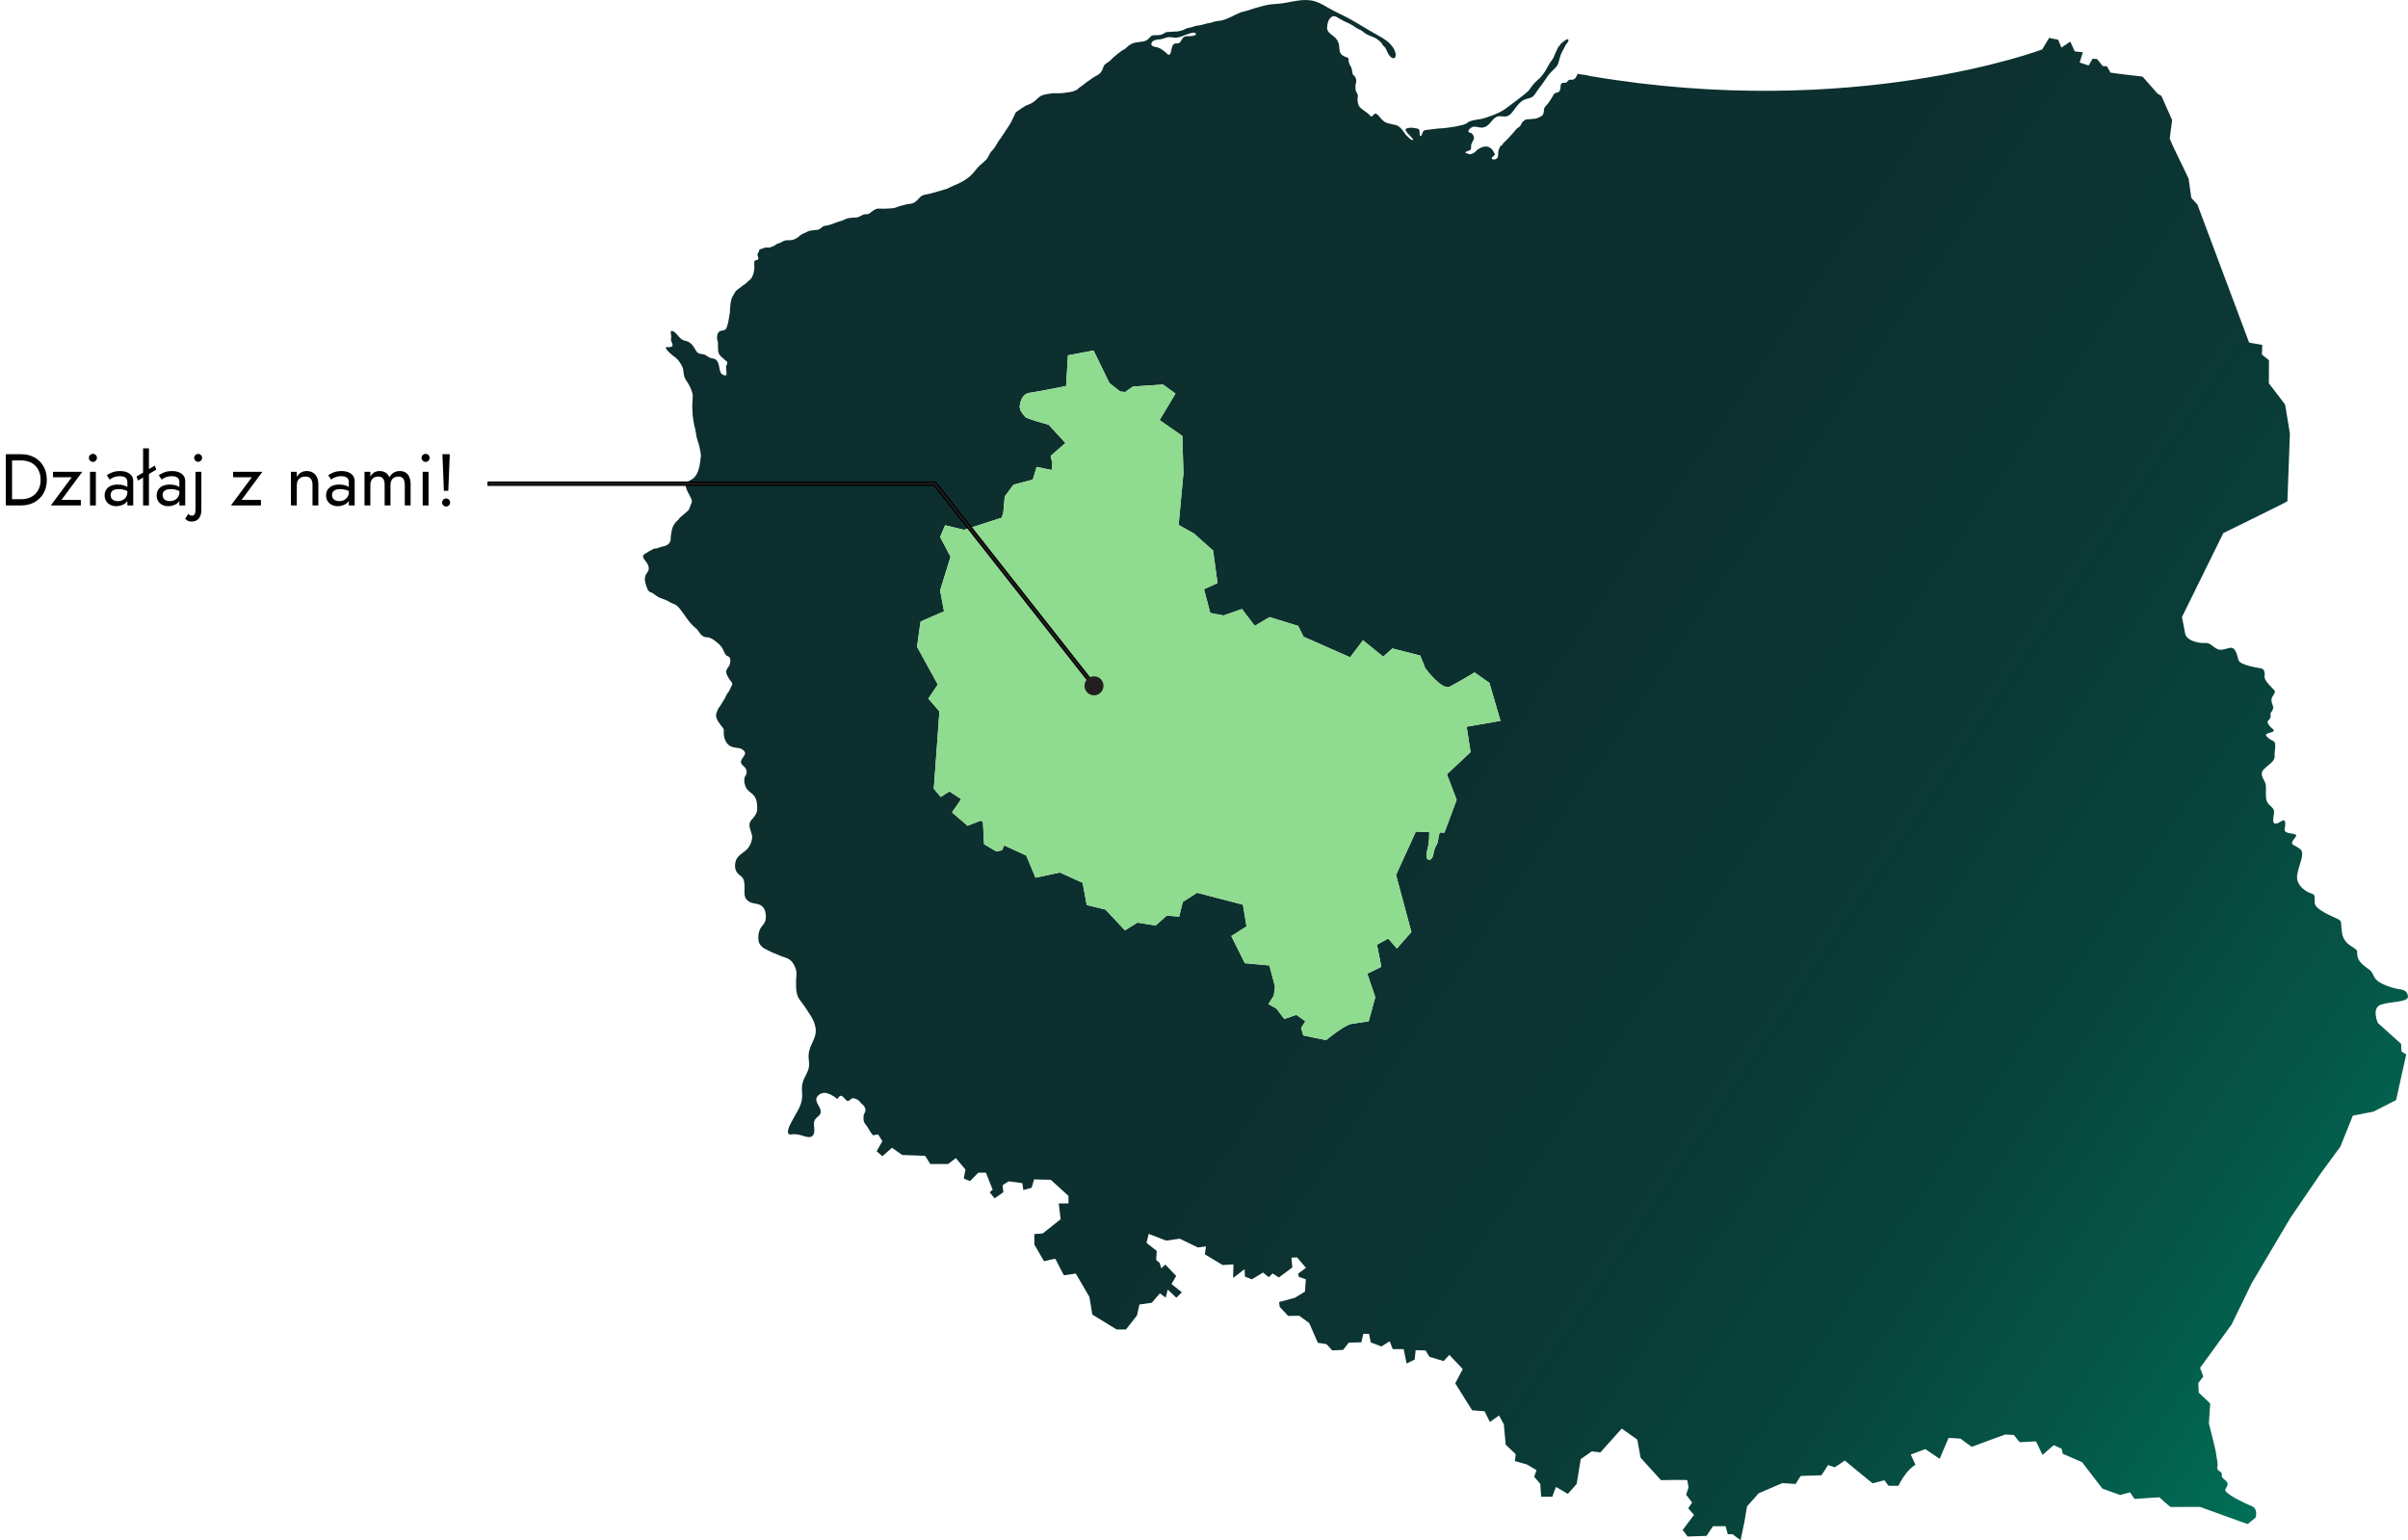 <svg xmlns="http://www.w3.org/2000/svg" xmlns:xlink="http://www.w3.org/1999/xlink" viewBox="0 0 930.29 595.12"><defs><style>.e{fill:url(#d);}.f{fill:#8fdb8f;}.g{stroke:#000;stroke-miterlimit:10;stroke-width:.5px;}.g,.h{fill:#231f20;}</style><linearGradient id="d" x1="347.91" y1="85.8" x2="949.32" y2="493.74" gradientTransform="matrix(1, 0, 0, 1, 0, 0)" gradientUnits="userSpaceOnUse"><stop offset="0" stop-color="#0d2e2e"></stop><stop offset=".41" stop-color="#0c302f"></stop><stop offset=".6" stop-color="#0b3734"></stop><stop offset=".75" stop-color="#08443c"></stop><stop offset=".87" stop-color="#055647"></stop><stop offset=".98" stop-color="#006e56"></stop><stop offset="1" stop-color="#007359"></stop></linearGradient></defs><g id="a"></g><g id="b"><g id="c"><path class="e" d="M919.84,388.16c3.78-1.31,10.73-.8,10.44-3.29-.3-2.49-2.57-2.53-3.79-2.74-1.23-.21-7.75-1.73-9.18-4.58-1.43-2.87-1.23-2.32-2.87-3.54-1.64-1.23-3.41-2.66-3.71-4.77-.29-2.09,.34-1.72-1.1-2.82-1.43-1.09-4.33-2.14-4.88-6.27-.54-4.13,.21-4.22-1.89-5.23-2.11-1.01-8.55-3.54-8.63-6.14-.1-2.62,.33-3.13-1.44-3.63-1.76-.51-5.73-2.99-5.35-6.7,.38-3.7,3.11-8.47,1.43-10.15-1.68-1.68-4.09-1.65-3.2-3.25,.88-1.59,2.61-2.52,.17-2.9-2.45-.38-3.54-.59-3.16-2.19,.38-1.6,.29-3.62-.97-2.86s-3.45,2.15-3.49-.05c-.05-2.19,.88-3.49-.17-4.76-1.06-1.26-2.4-1.68-2.62-4.13-.21-2.44,.26-4.33-.34-5.81-.58-1.47-2.31-3.33-.46-5.18,1.86-1.85,4.3-3.04,4.14-5.02-.17-1.98,.92-5.13-.51-5.81-1.43-.67-3.76-2.31-2.45-2.86,1.32-.55,3.54-.72,2.24-1.81-1.31-1.09-2.57-2.57-1.73-3.33,.84-.76,1.01-1.26,.88-2.24-.13-.96,.3-.67,.76-1.72,.47-1.05,.21-1.52-.08-2.23-.3-.72-.59-2.02,.08-3.08s1.26-1.73,.64-2.44c-.64-.72-3.88-3.63-3.72-5.18,.17-1.55-.04-2.86-1.21-3.16-1.18-.29-8.35-1.23-8.89-3.28-.55-2.07-1.14-5.19-3.42-4.68-2.27,.51-3.58,1.27-5.35,.12-1.77-1.13-2.36-2.19-4.34-2.02-1.98,.16-6.99-.76-7.49-3.71-.02-.09-.04-.19-.05-.29,0,0,0-.01-.01-.01-.5-2.87-1.16-6.01-1.16-6.01l15.97-32.43s24.76-12.1,24.76-12.31,.97-26.19,.97-26.19l-1.85-11.17-6.28-8.22,.05-8.92s-2.75-2.14-2.75-2.29c.05-.12,.17-3.62,.17-3.62l-5.09-.88-19.97-53.33-2.37-2.61-1.05-7.45-6.01-12.47-1.27-3,.93-7.12-4.13-9.31-1.52-.92-5.77-6.57s-12.43-1.43-12.43-1.56c0-.12-1.34-2.41-1.34-2.41l-1.61-.08-2.19-2.74-1.73-.12-1.55,2.61-3.46-1.14,1.23-3.96-3.12-.34-1.73-3.78-3.42,2.31-1.26-3.03-3.49-.72-2.7,4.47s-72.95,27.59-174.55,10.28c-.71-.12-1.42-.37-2.12-.46-.8-.1-1.59-.15-2.4-.32-.44-.1-.44-.14-.61,.35-.1,.26-.21,.49-.34,.74-.3,.55-.66,.86-1.28,1.07-.44,.14-.91-.04-1.35,.07-.41,.09-.64,.59-.94,.86-.76,.71-1.8-.31-2.33,.95-.18,.42-.09,1.02-.19,1.48-.12,.58-.18,1.01-.65,1.38-.45,.34-.9,.24-1.37,.47-.47,.22-.77,.85-1.01,1.3-.54,.98-1.12,1.89-1.82,2.77-.37,.47-.86,.88-1.19,1.37-.3,.47-.34,.97-.36,1.52-.08,1.23-.52,1.89-1.69,2.33-.54,.2-1.04,.53-1.63,.59-1.1,.14-2.2,.16-3.31,.26-.62,.05-1.49,.85-1.87,1.35-.23,.3-.29,.69-.49,1-.3,.48-.95,.84-1.38,1.18-.41,.31-.67,.71-.98,1.11-.37,.48-.82,.92-1.22,1.36-.65,.72-1.23,1.43-1.93,2.07-.31,.29-.61,.57-.93,.87-.34,.31-.44,.68-.72,.99-.16,.18-.37,.17-.54,.3-.16,.13-.23,.38-.33,.55-.19,.36-.33,.68-.45,1.07-.24,.84-.1,1.67-.27,2.5-.1,.52-.41,.78-.87,1-.42,.21-1.23,.33-1.5-.24-.26-.5,.41-.59,.64-.83,.11-.11,.08-.32,.2-.42,.06-.06,.3-.09,.32-.11,.21-.28-.52-1.21-.65-1.53-.27-.62-.83-1.05-1.41-1.38-1.54-.9-3.55,.05-4.83,1.01-.37,.27-.57,.68-.94,.94-.39,.27-.94,.55-1.41,.65-.38,.08-.67,.03-.95-.08-.36-.13-.68-.32-1.11-.41-.14-.71,1.3-.73,1.72-1.04,.68-.51,.32-1.27,.46-2.01,.12-.65,.56-1.27,.84-1.87,.29-.64,.37-1.15,0-1.77-.22-.37-.41-.73-.79-.94-.27-.16-.72-.15-.95-.37-.57-.52,.37-1.34,.76-1.65,1.04-.82,2.23-.39,3.4-.19,1.48,.25,2.62-.24,3.66-1.29,.97-1,1.81-2.45,3.2-2.91,1.15-.36,2.32,.18,3.47-.06,1.53-.33,2.5-1.87,3.36-3.04,.98-1.32,2.02-2.71,3.56-3.4,.97-.45,2.12-.48,3.03-1.05,.86-.54,1.36-1.48,1.91-2.3,.56-.88,1.21-1.67,1.83-2.49,.75-.98,1.38-2.02,2.08-3.02,.75-1.06,1.6-1.98,2.54-2.86,.76-.7,1.4-1.39,1.75-2.36,.39-1.15,.57-2.37,1.04-3.51,.48-1.18,1.24-2.21,1.71-3.4,.2-.5,1.81-1.92,.97-2.32-.48-.23-1.29,.52-1.63,.78-.6,.43-.98,.69-1.41,1.33-.08,.11-.54,.84-.61,.71-.38,.84-.79,1.67-1.19,2.49-.37,.75-.59,1.56-1.04,2.28-.43,.68-.97,1.25-1.36,1.95-1.02,1.88-2.1,3.91-3.64,5.42-.6,.6-1.31,1.11-1.88,1.75-.53,.56-1.01,1.16-1.47,1.77-.4,.52-.75,1.19-1.26,1.63-.94,.83-1.97,1.67-2.99,2.43-1.92,1.43-3.8,2.97-5.76,4.34-.71,.49-1.46,.92-2.22,1.31-1.35,.68-2.77,1.22-4.21,1.7-.71,.24-1.42,.47-2.14,.69-.67,.21-1.31,.22-1.99,.35-1.03,.18-2.12,.35-3.1,.72-.66,.24-1.1,.76-1.73,1.04-.82,.36-1.75,.49-2.6,.7-1.07,.26-2.12,.46-3.2,.57-.89,.09-1.78,.3-2.67,.35-1.26,.06-2.47,.1-3.73,.33-1.11,.21-2.27,.21-3.38,.44-.91,.19-.84,.92-1.18,1.64-.1,.2-.34,.73-.64,.62-.32-.11-.26-.95-.27-1.2-.02-.42,.04-1.02-.26-1.38-.27-.31-.75-.33-1.12-.4-.9-.16-1.73-.37-2.63-.18-.55,.1-1.66,.18-1.36,.96,.37,.9,1.35,1.7,1.98,2.41,.18,.2,1.39,1.38,.65,1.36-.59-.02-1.34-.87-1.75-1.22-.61-.52-1.05-1.07-1.49-1.75-.71-1.11-2.03-2.7-3.41-2.89-.87-.11-1.67-.46-2.52-.59-1.38-.2-2.5-1.24-3.33-2.27-.47-.58-1.57-2.11-2.43-1.24-.41,.43-.57,1.16-1.32,.62-.31-.23-.55-.58-.84-.83-.5-.44-1.08-.8-1.61-1.21-.71-.54-1.65-1.14-2.05-1.97-.43-.91-.51-1.86-.46-2.84,.03-.42,.14-.93,.05-1.35-.05-.33-.28-.56-.44-.84-.44-.71-.44-1.49-.46-2.3-.03-.85,.44-1.69,.32-2.52-.09-.73-.48-1.62-1.18-1.93-.54-1.08-.27-2.44-1.02-3.44-.3-.4-.47-.94-.62-1.42-.18-.61-.03-1.23-.34-1.82-.72-.26-1.49-.51-2.14-.94-1.28-.88-1.14-2.32-1.31-3.69-.22-1.74-1.08-2.94-2.47-3.95-1.19-.88-2.26-1.62-2.18-3.25,.04-.81,.21-1.63,.5-2.38,.35-.91,.92-1.39,1.74-1.9,.24,.14,.65,.02,.94,.11,.36,.12,.68,.37,1.02,.54,.77,.39,1.53,.92,2.31,1.27,1.48,.66,3.05,1.38,4.34,2.35,.66,.5,1.26,.76,2.01,1.08,.69,.31,1.21,.88,1.81,1.3,1.18,.85,2.69,1.15,3.95,1.83,.81,.43,1.48,.95,2.11,1.59,.3,.32,.47,.58,.69,.97,.25,.44,.68,.71,.99,1.09,.3,.36,.47,.85,.66,1.28,.43,.93,.86,1.91,1.7,2.53,1.23,.91,1.92-.1,1.7-1.35-.7-3.7-4.24-5.76-7.26-7.4-4.45-2.42-8.61-5.31-13.18-7.51-2.17-1.05-4.32-2.1-6.39-3.34-1.88-1.12-3.78-2.09-5.97-2.41-4.26-.62-8.47,1.03-12.69,1.32-1.62,.12-3.21,.19-4.78,.58-2.47,.6-4.98,1.34-7.39,2.16-.77,.26-1.57,.33-2.34,.64-2.2,.87-4.27,2.2-6.55,2.89-1.25,.37-2.61,.31-3.87,.74-.37,.12-.76,.26-1.14,.37-.29,.08-.58,.09-.87,.13-.9,.15-1.76,.44-2.63,.69-.77,.22-1.59,.17-2.37,.39-.46,.12-.88,.29-1.32,.44-.89,.3-1.73,.22-2.57,.74-.78,.47-1.61,.67-2.49,.84-.87,.17-1.79,.06-2.68,.2-.45,.07-.89,.06-1.35,.06-.92,0-1.42,.42-2.18,.86-.74,.42-1.81,.4-2.64,.4-.63,0-1.15-.06-1.69,.31-.73,.5-1.13,1.3-1.94,1.71-1,.51-2.21,.51-3.29,.69-.65,.1-1.25,.15-1.87,.39-.47,.19-.95,.44-1.38,.71-.4,.24-.65,.57-1,.85-.41,.32-1.06,1.04-1.55,1.06-1.37,.96-2.65,1.96-3.9,3.07-.32,.27-.55,.65-.86,.93-.34,.32-.78,.56-1.16,.84-.49,.39-1.13,.72-1.42,1.3-.26,.53-.37,1.12-.62,1.64-.28,.58-.69,1.1-1.2,1.5-.71,.57-1.53,.87-2.29,1.36-.62,.4-1.16,.87-1.78,1.27-1.01,.62-1.86,1.48-2.84,2.12-.3,.2-.63,.4-.9,.63-.36,.32-.5,.6-.95,.78-.39,.16-.78,.37-1.17,.51-.8,.3-1.78,.31-2.63,.48-.85,.16-1.72,.27-2.57,.27-.72,.02-1.43,0-2.15,0-.77,0-1.46,.13-2.21,.25-.17,.02-.34,.05-.5,.07-1.29,.21-2.44,.45-3.47,1.41-.62,.57-1.21,1.15-1.89,1.66-.39,.28-.83,.5-1.26,.72-.28,.14-.58,.24-.87,.35-.03,.01-.12,.03-.14,.03h0c-1.25,.56-2.52,1.39-3.6,2.24-.27,.2-.69,.38-.91,.62-.26,.28-.38,.79-.58,1.13-.66,1.22-1.13,2.59-1.9,3.73-.91,1.38-1.81,2.74-2.72,4.12-.39,.6-.71,1.15-1.18,1.7-.32,.37-.55,.8-.8,1.22-.61,1.08-1.3,2.26-2.2,3.12-.83,.79-1.08,2.03-1.8,2.92-.84,1.06-1.98,1.81-2.94,2.74-.76,.73-1.41,1.58-2.07,2.41-1.35,1.67-2.92,2.81-4.8,3.84-1.07,.58-2.14,1.04-3.27,1.5-.96,.39-1.87,1.02-2.87,1.29-2.69,.73-5.33,1.68-8.08,2.16-.6,.11-1.22,.39-1.66,.79-.88,.81-1.54,1.76-2.61,2.34-1.02,.54-2.2,.31-3.26,.69-.78,.27-1.56,.37-2.33,.61-.84,.25-1.5,.67-2.4,.76-1.23,.14-2.49,.17-3.74,.21-1,.01-2.15-.21-3.07,.2-.55,.25-1.03,.64-1.51,1.01-.54,.39-1.04,.88-1.72,.92-.59,.04-1.04-.07-1.58,.2-.64,.33-1.28,.68-1.94,.93-.7,.26-1.5,.1-2.22,.21-.87,.14-1.83,.11-2.62,.55-.67,.35-1.38,.64-2.11,.84-.66,.18-1.4,.39-2.03,.67-.47,.21-.85,.39-1.38,.51-.52,.12-1.04,.29-1.56,.44-.36,.1-.73,.07-1.09,.17-.87,.23-1.41,1.15-2.3,1.42-.66,.19-1.44,.13-2.1,.24-.71,.12-1.51,.19-2.13,.54-.62,.34-1.2,.6-1.87,.88-.66,.27-1.17,.8-1.73,1.24-.74,.6-2.02,1.2-2.97,1.2-.6,0-1.24-.05-1.83,.06-.68,.14-1.25,.43-1.83,.8-.57,.34-1.25,.34-1.81,.73-.49,.32-.77,.61-1.35,.8-.49,.15-1.04,.46-1.56,.46s-.95-.13-1.47,.05c-.58,.19-1.07,.39-1.68,.54-.72,.17-.45,.42-.62,.97-.09,.29-.38,.41-.49,.67-.1,.2-.05,.42-.05,.63,0,.49,.32,.84,.31,1.31-.05,.85-.61,.51-1.13,.73-.75,.33-.35,2.12-.39,2.75-.05,1.33-.38,2.74-1,3.91-.28,.51-.69,.81-1.12,1.18-.44,.36-.78,.8-1.26,1.14-1.04,.73-2.07,1.51-3.06,2.3-.41,.32-.79,.59-1.04,1.04-.27,.49-.56,.97-.85,1.46-.89,1.52-.98,3.42-1.09,5.13-.05,.75-.03,1.45-.21,2.18-.23,1.01-.31,2.07-.55,3.1-.16,.67-.41,1.4-.66,2.04-.24,.65-.93,.83-1.54,.92-.71,.12-1.28,.26-1.67,.96-.38,.66-.43,1.67-.35,2.41,.04,.34,.21,.62,.27,.96,.08,.34,.04,.72,.04,1.06,.01,.74,.01,1.47,.06,2.21,.06,.76,.25,1.36,.7,1.97,.39,.51,.73,.78,1.22,1.16,.34,.27,.61,.62,.97,.88,.26,.2,.54,.27,.63,.61,.17,.6-.38,1.2-.43,1.78-.06,.65,.14,1.3,.12,1.96,0,.3,.14,.94-.03,1.19-.18,.24-.53,.13-.78,.18-.53-.23-1.12-.46-1.37-1-.71-1.52-.48-3.42-1.58-4.78-.46-.58-1.11-.68-1.8-.81-.67-.12-1.2-.36-1.76-.78-.53-.39-1.03-.67-1.7-.81-.63-.12-1.38-.12-1.94-.48-.69-.43-1.05-1.37-1.47-2.03-.59-.92-1.33-1.85-2.34-2.31-.65-.31-1.38-.36-2.02-.67-.65-.32-1.18-.8-1.64-1.34-.6-.69-1.16-1.48-1.97-1.95-.68-.42-1.23-.26-1.12,.6,.06,.63,.31,1.14,.17,1.78-.16,.7-.06,1.15,.22,1.82,.24,.56,.65,1.32-.07,1.67-.62,.31-1.5,.18-2.16,.14-.07,.59,.27,1.05,.68,1.47,.62,.65,1.33,1.3,2.04,1.88,.65,.51,1.33,.94,1.88,1.59,.93,1.11,1.92,2.62,2.11,4.07,.15,1.2,.15,2.28,.79,3.33,.83,1.37,1.71,2.62,2.26,4.15,.23,.67,.52,1.33,.59,2.05,.05,.59-.07,1.16-.06,1.74,.01,.57-.02,1.09-.09,1.64-.11,.84,.03,1.74,.03,2.58,0,1.37,.13,2.66,.41,4.01,.11,.6,.13,1.19,.31,1.78,.2,.68,.37,1.4,.48,2.1,.22,1.38,.46,2.85,.93,4.17,.47,1.31,.78,2.66,.98,4.03,.09,.63,.21,1.15,.14,1.77-.08,.73-.2,1.45-.29,2.17-.22,1.72-.62,3.67-1.66,5.13-.25,.37-.55,.69-.85,.99-.35,.34-.67,.45-1.09,.69-.39,.2-.77,.49-1.14,.75-.17,.14-.39,.25-.51,.39-.66,.76-.16,1.96,.14,2.74,.4,1.04,1.08,1.95,1.49,3,.13,.35,.39,.78,.45,1.13,.06,.4-.15,.87-.28,1.25-.19,.55-.46,1.08-.64,1.65-.18,.55-.27,.7-.73,1.1-.52,.45-1.01,.9-1.53,1.34-.38,.32-.75,.68-1.15,.97-.39,.29-.55,.65-.88,1.01-.31,.35-.72,.63-1.01,.99-.34,.4-.61,.86-.87,1.3-.54,.88-.7,1.87-.85,2.87-.07,.45-.13,.91-.22,1.36-.08,.49,.03,.98-.08,1.47-.25,1.16-.98,1.76-2.03,2.16-.52,.18-1.03,.25-1.56,.38-.62,.15-1.17,.45-1.79,.6-.32,.07-.64,.01-.94,.09-.18,.04-.43,.2-.6,.28-.83,.41-1.64,.9-2.43,1.4-.58,.35-1.47,.75-1.25,1.58,.16,.57,.54,1.06,.91,1.51,.56,.68,1.07,1.48,1.23,2.36,.23,1.32-.45,1.88-1.04,2.9-.75,1.31-.38,3.01,.11,4.33,.08,.23,.19,.47,.26,.71,.19,.64,.62,1.46,1.25,1.75,.27,.13,.57,.15,.83,.27,.39,.2,.68,.54,1.04,.76,.49,.29,.9,.7,1.41,.94,1.33,.63,2.83,.92,4.06,1.72,.75,.5,1.61,.76,2.42,1.16,.6,.28,1.05,.78,1.47,1.28,2.1,2.5,3.63,5.55,6.19,7.61,.59,.47,.98,.88,1.37,1.52,.43,.7,.98,1.33,1.68,1.79,.62,.4,1.05,.32,1.72,.38,1.05,.1,2.14,.84,2.96,1.45,1.11,.84,2.06,1.62,2.77,2.84,.07,.12,.14,.25,.2,.37,.36,.71,.65,1.5,1.1,2.15,.33,.45,.83,.4,1.25,.75,.89,.73,.51,2.93-.11,3.7-.39,.52-.68,.9-.9,1.53-.22,.64-.07,1.01,.18,1.63,.31,.73,.65,1.38,1.13,2.01,.29,.39,.82,.92,.94,1.38,.12,.47-.28,1.01-.48,1.42-.36,.71-.63,1.54-1.15,2.15-.47,.55-.72,1.1-1,1.76-.34,.77-.86,1.38-1.25,2.12-.2,.39-.44,.73-.67,1.11-.14,.22-.3,.42-.44,.63-.06,.08-.2,.24-.29,.37,.03-.05,.04-.1,.05-.13-.51,1.17-1.22,2.29-.94,3.61,.26,1.22,1.08,2.2,1.8,3.18,.48,.67,1.19,1.2,1.12,2.09-.04,.65-.03,1.21,.05,1.87,.19,1.46,.86,2.9,2.07,3.81,1.17,.88,2.84,.82,4.22,1.14,.68,.17,1.87,1.05,1.87,1.8,0,.69-.45,1.17-.82,1.7-.36,.51-.92,1.36-.74,2.03,.22,.78,1.06,1.29,1.55,1.89,.5,.62,.74,1.34,.6,2.14-.12,.68-.68,1.16-.82,1.84-.24,1.32,.08,2.97,.81,4.09,.83,1.27,2.25,1.82,3.09,3.08,.98,1.46,.96,3.08,1.03,4.77,.06,1.53-1.02,3.02-2.04,4.07-.76,.79-1.08,1.61-.93,2.71,.17,1.4,.95,2.65,1,4.07,.03,1.34-.52,2.7-1.21,3.82-1.32,2.17-4.26,2.86-5.07,5.35-.53,1.7-.51,3.69,.83,5.04,.69,.71,1.55,1.08,2.02,2.03,.5,1.07,.49,2.35,.5,3.51,.01,1.17-.16,2.49,.26,3.61,.37,.98,1.29,1.61,2.21,2,.99,.4,2.09,.36,3.09,.73,1.33,.49,2.2,1.54,2.48,2.93,.22,1.03,.29,2.24,.03,3.27-.25,1-.95,1.68-1.56,2.48-1.11,1.49-1.39,3.69-1.08,5.49,.26,1.58,1.82,2.79,3.22,3.35,.68,.33,1.31,.72,1.98,1.01,.93,.41,1.86,.67,2.76,1.12,1.05,.53,2.24,.73,3.29,1.25,1.51,.75,2.2,1.84,2.85,3.35,.51,1.15,.63,2.32,.48,3.56-.15,1.18-.09,2.36-.1,3.55-.01,1.33,.11,2.74,.6,3.99,.19,.52,.45,1.01,.79,1.46,1.09,1.41,2.13,2.86,3.1,4.37,.84,1.31,1.81,2.71,2.38,4.15,.56,1.44,.91,2.97,.67,4.52-.26,1.66-1.1,3.15-1.76,4.66-.64,1.47-1.03,2.96-.95,4.57,.07,1.36,.37,2.69,.08,4.04-.31,1.46-1.13,2.73-1.75,4.06-.59,1.28-.92,2.58-.9,4,.01,1.31,.18,2.6,.02,3.91-.16,1.39-.65,2.7-1.28,3.95-.83,1.59-1.8,3.11-2.62,4.72-.61,1.2-1.69,3-1.5,4.42,.14,1,1.32,.65,2.03,.6,1.42-.09,2.69,.29,4.04,.71,1.1,.34,2.7,.84,3.55-.25,.82-1.06,.49-2.72,.41-3.96-.08-1.19,.11-2.04,1.01-2.85,.77-.68,1.7-1.34,1.62-2.47-.13-2.18-3.18-4.18-.88-6.25,2.41-2.15,5.31,0,7.38,1.49,.22-.64,.98-1.64,1.72-1.13,.34,.23,.66,.59,.96,.87,.33,.31,.76,1,1.26,1,.3,.02,.65-.22,.84-.41,.35-.38,.54-.57,1.11-.62,.75-.07,1.55,.38,2.16,.77,.48,.3,.74,.9,1.18,1.27,.32,.27,.59,.46,.84,.81,.51,.69,.82,1.22,.65,2.12-.13,.61-.62,1.09-.68,1.73-.06,.65-.07,1.58,.11,2.22,.28,.95,1.04,1.47,1.48,2.31,.57,1.08,1.22,2.05,1.97,3.04l2.09-.31,1.6,2.62-2.2,3.87,2.2,1.94,3.71-3.29,3.95,2.78,8.85,.33,2.02,3.16h6.91l2.95-2.27,3.71,4.42-.64,3.46,2.41,1.01,3.19-3.25h2.96l2.6,6.57-1.16,1.01,1.92,2.32,3.37-2.36-.29-2.69,2.27-1.51,5.36,.71,.37,2.65,3.21-.88,.96-3.24,6.45,.16,6.82,6.23v2.91h-3.74l.71,6.11-6.9,5.48-3.25,.25v4.04l3.75,6.45s4.38-1.06,4.38-.93,3.29,6.36,3.29,6.36l4.59-.67,5.26,9.02,1.13,6.82,9.4,5.77h3.58l4.26-5.39,.96-4.26,4.77-.67,3.12-3.63,2.27,1.64,.76-3.15,3.32,3.2,2.15-2.1-4-3.21,1.81-3.11-4.17-4.39-1.6,1.43-.58-2.02-1.39-1.22,.24-3.46-3.96-3.15,.85-3.45,1.93,.74,4.81,1.87,5.26-.75,7,3.4,3.11-.42-.42,3.07,6.87,4.13,4.17-.25-.13,5.23,4.43-3.38,.16,2.86,2.65,1.07,4.31-2.63,2.23,1.78,1.47-1.44,2.44,1.57,5.18-3.89-.34-3.78,2.2-.08,3.41,4.03-3.03,2.25,.25,1.21,2.74,.98-.34,4.74-3.87,2.37-6.11,1.65,.21,1.85,3.28,3.53,4.26-.08,3.87,2.82,3.33,7.63,3.33,.51,2.23,2.44,4.21-.22,2.19-2.78,4.85-.13,.76-3.28h2.19l.67,3.28,4.09,1.61,3.24-2.02,1.18,3.03h4.22l1.13,5.56,3.12-1.52,.38-3.62,3.83,.09,1.51,2.48,5.48,1.64,2.19-2.4,5.19,5.48-2.91,5.51,6.53,10.42,4.8,.38,2.06,4.12,3.54-2.49,1.86,3.45,.71,7.84,3.88,3.66-.34,2.66,4.63,1.3,3.75,2.2-.93,2.57,2.37,2.73,.33,4.94h4.34s1.3-3.71,1.43-3.71,4.55,2.65,4.55,2.65l3.41-3.83,1.57-9.6,4.25-3,3.32,.42,8.27-9.23,6.01,4.27,1.27,6.99,7.88,8.67s10.19-.21,10.19,.04c0,.27,.46,2.74,.46,2.74l-.92,2.86,2.31,3-1.51,2.23,2.23,2.57-4.38,5.81,1.9,2.53,7.33-.25,2.48-3.75h4.85l.88,3.12h1.85l3.08,2.32,1.51-7.2,.98-5.87,4.46-5.05,9.18-3.96,5.14,.34s1.9-3.11,2.02-3.11,7.96-.26,7.96-.26l2.58-3.96s2.43,.88,2.56,.88,3.88-2.61,3.88-2.61c0,0,10.65,8.81,10.78,8.81s4.51-1.19,4.51-1.19c0,0,1.56,2.15,1.69,2.15h3.75s2.73-5.97,6.56-8.12l-1.81-3.96,5.64-2.11,5.52,3.75,3.46-8.09,4.59,.3s3.46,2.59,4.24,3.09c.07,.05,.12,.07,.14,.07,.13-.05,12.76-4.76,12.9-4.76,.12,0,3.36,.2,3.36,.2,0,0,2.15,2.78,2.28,2.78s6.1-.33,6.23-.33,2.43,5.22,2.57,5.22c.14-.04,4.17-3.74,4.34-3.74,.13,.04,3.04,1.38,3.04,1.38l.41,1.94,7.46,3.24,7.83,10.2s6.75,2.48,6.87,2.48c.13,0,3.84-1.01,3.84-1.01,0,0,1.64,2.53,1.76,2.53,.13,0,9.57-.63,9.57-.63,0,0,4.04,3.75,4.46,3.75s11.2-.04,11.2-.04l18.42,6.65,3.07-2.49s1.17-3.45-1.56-4.51c-2.74-1.05-11.03-5.09-10.11-6.44,.92-1.35,1.27-2.44,.17-3.33-1.09-.88-1.64-1.34-1.56-2.14,.09-.8-.08-1.06-.63-1.35-.55-.3-1.35-.89-1.05-2.03,.29-1.13-.34-3.36-.51-4.96-.17-1.61-2.78-11.64-2.78-11.64l.51-7.7-4.42-4.21-.18-3.71,1.95-2.53-1.27-3.32,12.17-16.73,7.8-16.01,14.95-25.26,11.8-17.28,4.12-5.6,3.37-4.59,4.81-11.97,7.96-1.56,8.76-4.47,3.92-17.64-1.82-1.1-.16-2.98-8.98-8.05s-2.61-5.81,1.19-7.12ZM444.81,16.81c.29-1.36,2.16-1.53,3.25-1.6,1.14-.07,2.03-.65,3.12-.82,1.16-.2,2.28,.28,3.43,.15,1.37-.17,2.69-.78,3.97-1.26,.49-.18,3.24-1.26,3.42-.19,.18,1.08-3.15,.83-3.67,.91-.82,.1-1.33,.48-1.72,1.19-.31,.56-.55,1.24-1.2,1.47-.57,.21-1.25-.01-1.8,.28-.52,.28-.72,.98-.88,1.52-.22,.72-.25,1.47-.55,2.16-.07,.16-.22,.36-.36,.44-.43,.29-.75-.05-1.02-.39-.29-.34-.62-.58-.98-.85-.82-.63-1.67-1.26-2.69-1.52-.78-.21-2.59-.26-2.32-1.49Zm121.8,263.98l1.53,9.79-9.16,8.59,3.78,9.85-4.73,12.69-1.78-.06c-.2,.68-.47,1.35-.53,2.04-.1,1.04-.22,1.91-.75,2.82-.58,1-.9,1.92-1.12,3.07-.16,.89-.42,2.35-1.5,2.58-1.64,.34-1.31-2.55-1.05-3.38,.7-2.18,.85-4.66,.86-6.94,0-.11,0-.22-.01-.33l-5.17-.18-7.64,16.72,5.93,22.05-5.61,6.37-3.35-3.85-4.35,2.4s1.76,8.34,1.64,8.52c-.13,.19-5.37,2.65-5.37,2.65l3.09,9.1-2.56,9.38c-.21-.08-3.79,.55-6.57,.93-2.77,.38-9.89,6.27-9.89,6.27l-8.8-1.81-.84-2.9,1.64-2.57-3.49-2.48-4.63,1.6h-.01l-3.04-4.01-3.1-1.76,2.09-3.29,.44-3.53-2.15-8.09-9.47-.87-5.24-10.49,5.87-3.72-1.39-8.4-17.67-4.61-5.56,3.54-1.39,5.68-4.8-.38-4.29,3.79-7.07-1.08-4.8,2.97-7.51-8.02-7.26-1.77-1.58-8.58-8.78-3.98-9.41,2.02-3.59-8.58-8.53-3.92-.82,1.9-2.21,.44-4.73-2.78-.44-8.65-.89-.44-5.05,1.95-6-5.17,3.54-5.12-4.55-2.96-3.35,2.14-2.68-3.21,2.17-29.87-4.29-4.93,3.67-5.43-8.02-14.58s1.26-9.47,1.33-9.66c.05-.19,9.08-4.04,9.08-4.04l-1.51-8.08,4.04-13.01-4.04-7.64,1.93-4.54,7.31,1.76,14.56-4.67,.63-2.14,.55-6.11,3.37-4.51,7.45-1.97,1.51-4.92s5.65,1.22,5.82,1.17c.16-.04,.21-2.77,.21-2.77l-.64-2.62,5.73-5-6.52-7.08s-8.46-2.27-9.01-2.98c-.55-.72-2.45-2.57-2.11-4.51,.34-1.93,1.17-4.5,3.83-4.84,2.65-.33,14.06-2.61,14.06-2.61l.72-11.86,9.89-1.86,6.12,12.55,4.14,3.28,1.95,.2,3.03-2.12,11.59-.76,4.83,3.48-6.15,10.26,8.79,6.11,.42,14.39-1.85,20,5.9,3.32,7.4,6.57,1.73,12.58-5.23,2.36,2.41,9.18,5.09,.97,7.15-2.49,4.97,6.52,5.68-3.4,11.07,3.4,2.07,4.18,18.01,7.95,4.97-6.57,7.82,6.32,3.54-3.16,10.74,2.74,1.98,4.92s6.35,8.63,9.47,7.07c3.11-1.56,9.55-5.47,9.55-5.47l5.73,4.04,4.29,14.67-13.08,2.27Z"></path><path class="f" d="M568.14,290.58l-9.16,8.59,3.78,9.85-4.73,12.69-1.78-.06c-.2,.68-.47,1.35-.53,2.04-.1,1.04-.22,1.91-.75,2.82-.58,1-.9,1.92-1.12,3.07-.16,.89-.42,2.35-1.5,2.58-1.64,.34-1.31-2.55-1.05-3.38,.7-2.18,.85-4.66,.86-6.94,0-.11,0-.22-.01-.33l-5.17-.18-7.64,16.72,5.93,22.05-5.61,6.37-3.35-3.85-4.35,2.4s1.76,8.34,1.64,8.52c-.13,.19-5.37,2.65-5.37,2.65l3.09,9.1-2.56,9.38c-.21-.08-3.79,.55-6.57,.93-2.77,.38-9.89,6.27-9.89,6.27l-8.8-1.81-.84-2.9,1.64-2.57-3.49-2.48-4.63,1.6h-.01l-3.04-4.01-3.1-1.76,2.09-3.29,.44-3.53-2.15-8.09-9.47-.87-5.24-10.49,5.87-3.72-1.39-8.4-17.67-4.61-5.56,3.54-1.39,5.68-4.8-.38-4.29,3.79-7.07-1.08-4.8,2.97-7.51-8.02-7.26-1.77-1.58-8.58-8.78-3.98-9.41,2.02-3.59-8.58-8.53-3.92-.82,1.9-2.21,.44-4.73-2.78-.44-8.65-.89-.44-5.05,1.95-6-5.17,3.54-5.12-4.55-2.96-3.35,2.14-2.68-3.21,2.17-29.87-4.29-4.93,3.67-5.43-8.02-14.58s1.26-9.47,1.33-9.66c.05-.19,9.08-4.04,9.08-4.04l-1.51-8.08,4.04-13.01-4.04-7.64,1.93-4.54,7.31,1.76,14.56-4.67,.63-2.14,.55-6.11,3.37-4.51,7.45-1.97,1.51-4.92s5.65,1.22,5.82,1.17c.16-.04,.21-2.77,.21-2.77l-.64-2.62,5.73-5-6.52-7.08s-8.46-2.27-9.01-2.98c-.55-.72-2.45-2.57-2.11-4.51,.34-1.93,1.17-4.5,3.83-4.84,2.65-.33,14.06-2.61,14.06-2.61l.72-11.86,9.89-1.86,6.12,12.55,4.14,3.28,1.95,.2,3.03-2.12,11.59-.76,4.83,3.48-6.15,10.26,8.79,6.11,.42,14.39-1.85,20,5.9,3.32,7.4,6.57,1.73,12.58-5.23,2.36,2.41,9.18,5.09,.97,7.15-2.49,4.97,6.52,5.68-3.4,11.07,3.4,2.07,4.18,18.01,7.95,4.97-6.57,7.82,6.32,3.54-3.16,10.74,2.74,1.98,4.92s6.35,8.63,9.47,7.07c3.11-1.56,9.55-5.47,9.55-5.47l5.73,4.04,4.29,14.67-13.08,2.27,1.53,9.79Z"></path><polygon class="g" points="422.18 265.35 360.9 187.49 188.59 187.49 188.59 186.29 361.49 186.29 423.12 264.6 422.18 265.35"></polygon><path class="h" d="M426.32,264.98c0,2.03-1.64,3.67-3.67,3.67s-3.67-1.64-3.67-3.67,1.64-3.67,3.67-3.67,3.67,1.64,3.67,3.67Z"></path><g><path d="M4.66,175.5v19.78H2.26v-19.78h2.4Zm-1.07,19.78v-2.4h4.61c1.11,0,2.13-.17,3.05-.52,.92-.35,1.71-.85,2.37-1.5,.66-.65,1.17-1.44,1.53-2.36,.36-.92,.54-1.96,.54-3.11s-.18-2.19-.54-3.11c-.36-.92-.87-1.71-1.53-2.36-.66-.65-1.45-1.15-2.37-1.5s-1.94-.52-3.05-.52H3.59v-2.4h4.61c1.92,0,3.63,.41,5.12,1.24,1.49,.83,2.66,1.98,3.5,3.46,.85,1.48,1.27,3.21,1.27,5.19s-.42,3.71-1.27,5.19c-.85,1.48-2.02,2.63-3.5,3.46-1.49,.83-3.19,1.24-5.12,1.24H3.59Z"></path><path d="M20.49,184.4v-2.12h11.31l-8.06,10.88h7.49v2.12h-11.59l8.06-10.88h-7.21Z"></path><path d="M34.81,175.81c.31-.3,.67-.45,1.09-.45s.8,.15,1.1,.45c.3,.3,.45,.67,.45,1.1s-.15,.78-.45,1.09c-.3,.31-.67,.47-1.1,.47s-.78-.16-1.09-.47c-.31-.31-.47-.67-.47-1.09s.16-.8,.47-1.1Zm2.22,6.47v13h-2.26v-13h2.26Z"></path><path d="M43.06,192.54c.24,.36,.56,.63,.99,.81,.42,.18,.91,.27,1.46,.27,.7,0,1.32-.14,1.88-.42,.56-.28,1-.68,1.33-1.2,.33-.52,.49-1.12,.49-1.79l.45,1.7c0,.83-.25,1.52-.75,2.06-.5,.55-1.11,.95-1.84,1.21-.73,.26-1.45,.4-2.16,.4-.79,0-1.53-.17-2.22-.49-.69-.33-1.24-.81-1.65-1.43-.41-.62-.62-1.38-.62-2.26,0-1.26,.45-2.27,1.34-3.04,.89-.76,2.14-1.14,3.74-1.14,.94,0,1.73,.11,2.36,.32,.63,.22,1.13,.46,1.51,.73,.38,.27,.63,.49,.76,.66v1.33c-.66-.45-1.34-.78-2.03-.98-.7-.2-1.44-.3-2.23-.3-.73,0-1.33,.09-1.79,.28-.46,.19-.81,.45-1.03,.79-.23,.34-.34,.74-.34,1.22s.12,.91,.35,1.27Zm-1.79-8.93c.49-.36,1.16-.72,2.02-1.07,.86-.36,1.89-.54,3.09-.54,1.02,0,1.91,.16,2.67,.47s1.36,.76,1.78,1.34c.42,.58,.64,1.3,.64,2.15v9.33h-2.26v-9.02c0-.45-.08-.82-.23-1.12-.15-.29-.36-.52-.64-.69-.27-.17-.59-.29-.95-.37-.36-.07-.73-.11-1.13-.11-.64,0-1.22,.08-1.74,.23-.52,.15-.96,.33-1.31,.54-.36,.21-.64,.39-.85,.54l-1.1-1.67Z"></path><path d="M52.74,184.12l7.07-4.24,.57,1.55-7.07,4.24-.56-1.55Zm4.8-10.88v22.05h-2.26v-22.05h2.26Z"></path><path d="M63.15,192.54c.24,.36,.56,.63,.99,.81,.42,.18,.91,.27,1.46,.27,.7,0,1.32-.14,1.88-.42,.56-.28,1-.68,1.33-1.2,.33-.52,.49-1.12,.49-1.79l.45,1.7c0,.83-.25,1.52-.75,2.06-.5,.55-1.11,.95-1.84,1.21-.73,.26-1.45,.4-2.16,.4-.79,0-1.53-.17-2.22-.49-.69-.33-1.24-.81-1.65-1.43-.41-.62-.62-1.38-.62-2.26,0-1.26,.45-2.27,1.34-3.04,.89-.76,2.14-1.14,3.74-1.14,.94,0,1.73,.11,2.36,.32,.63,.22,1.13,.46,1.51,.73,.38,.27,.63,.49,.76,.66v1.33c-.66-.45-1.34-.78-2.03-.98-.7-.2-1.44-.3-2.23-.3-.73,0-1.33,.09-1.79,.28-.46,.19-.81,.45-1.03,.79-.23,.34-.34,.74-.34,1.22s.12,.91,.35,1.27Zm-1.79-8.93c.49-.36,1.16-.72,2.02-1.07,.86-.36,1.89-.54,3.09-.54,1.02,0,1.91,.16,2.67,.47s1.36,.76,1.78,1.34c.42,.58,.64,1.3,.64,2.15v9.33h-2.26v-9.02c0-.45-.08-.82-.23-1.12-.15-.29-.36-.52-.64-.69-.27-.17-.59-.29-.95-.37-.36-.07-.73-.11-1.13-.11-.64,0-1.22,.08-1.74,.23-.52,.15-.96,.33-1.31,.54-.36,.21-.64,.39-.85,.54l-1.1-1.67Z"></path><path d="M73.36,199.04c.24,.13,.5,.2,.81,.2,.32,0,.58-.08,.78-.25,.2-.17,.34-.44,.44-.82s.14-.87,.14-1.47v-14.41h2.26v14.7c0,.94-.15,1.75-.44,2.43-.29,.68-.72,1.2-1.29,1.55-.56,.36-1.24,.54-2.03,.54-.38,0-.72-.04-1.02-.13-.3-.08-.57-.21-.82-.38-.24-.17-.46-.38-.65-.62l1.24-1.87c.15,.23,.34,.4,.58,.54Zm2.11-23.22c.3-.29,.66-.44,1.07-.44s.8,.15,1.09,.44c.29,.29,.44,.65,.44,1.09s-.15,.77-.44,1.07c-.29,.3-.65,.45-1.09,.45s-.77-.15-1.07-.45c-.3-.3-.45-.66-.45-1.07s.15-.8,.45-1.09Z"></path><path d="M90.07,184.4v-2.12h11.31l-8.06,10.88h7.49v2.12h-11.59l8.06-10.88h-7.21Z"></path><path d="M120.03,184.94c-.47-.55-1.16-.82-2.06-.82-.66,0-1.24,.14-1.74,.41-.5,.27-.89,.65-1.16,1.14-.27,.49-.41,1.06-.41,1.7v7.91h-2.26v-13h2.26v2.03c.43-.79,.98-1.38,1.62-1.75s1.4-.57,2.25-.57c1.38,0,2.46,.46,3.26,1.37,.8,.91,1.2,2.15,1.2,3.72v8.2h-2.26v-7.91c0-1.07-.24-1.88-.71-2.43Z"></path><path d="M128.61,192.54c.24,.36,.56,.63,.99,.81,.42,.18,.91,.27,1.46,.27,.7,0,1.32-.14,1.88-.42,.56-.28,1-.68,1.33-1.2,.33-.52,.49-1.12,.49-1.79l.45,1.7c0,.83-.25,1.52-.75,2.06-.5,.55-1.11,.95-1.84,1.21-.73,.26-1.45,.4-2.16,.4-.79,0-1.53-.17-2.22-.49-.69-.33-1.24-.81-1.65-1.43-.41-.62-.62-1.38-.62-2.26,0-1.26,.45-2.27,1.34-3.04,.89-.76,2.14-1.14,3.74-1.14,.94,0,1.73,.11,2.36,.32,.63,.22,1.13,.46,1.51,.73,.38,.27,.63,.49,.76,.66v1.33c-.66-.45-1.34-.78-2.03-.98-.7-.2-1.44-.3-2.23-.3-.73,0-1.33,.09-1.79,.28-.46,.19-.81,.45-1.03,.79-.23,.34-.34,.74-.34,1.22s.12,.91,.35,1.27Zm-1.79-8.93c.49-.36,1.16-.72,2.02-1.07,.86-.36,1.89-.54,3.09-.54,1.02,0,1.91,.16,2.67,.47s1.36,.76,1.78,1.34c.42,.58,.64,1.3,.64,2.15v9.33h-2.26v-9.02c0-.45-.08-.82-.23-1.12-.15-.29-.36-.52-.64-.69-.27-.17-.59-.29-.95-.37-.36-.07-.73-.11-1.13-.11-.64,0-1.22,.08-1.74,.23-.52,.15-.96,.33-1.31,.54-.36,.21-.64,.39-.85,.54l-1.1-1.67Z"></path><path d="M158.64,195.28h-2.26v-7.91c0-1.11-.2-1.93-.61-2.46-.41-.53-1.03-.79-1.88-.79-.62,0-1.16,.13-1.61,.38s-.8,.63-1.05,1.12c-.25,.49-.37,1.07-.37,1.75v7.91h-2.26v-7.91c0-1.11-.2-1.93-.61-2.46-.41-.53-1.03-.79-1.88-.79-.62,0-1.16,.13-1.61,.38s-.8,.63-1.05,1.12c-.25,.49-.37,1.07-.37,1.75v7.91h-2.26v-13h2.26v1.89c.4-.73,.89-1.28,1.48-1.64,.59-.36,1.29-.54,2.11-.54,.9,0,1.68,.21,2.33,.64,.65,.42,1.13,1.02,1.43,1.79,.45-.81,1.02-1.42,1.7-1.82,.68-.41,1.45-.61,2.32-.61s1.64,.2,2.26,.59c.62,.4,1.1,.98,1.43,1.74,.33,.76,.49,1.68,.49,2.76v8.2Z"></path><path d="M163.34,175.81c.31-.3,.67-.45,1.09-.45s.8,.15,1.1,.45c.3,.3,.45,.67,.45,1.1s-.15,.78-.45,1.09c-.3,.31-.67,.47-1.1,.47s-.78-.16-1.09-.47c-.31-.31-.47-.67-.47-1.09s.16-.8,.47-1.1Zm2.22,6.47v13h-2.26v-13h2.26Z"></path><path d="M171.26,193.05c.31-.3,.67-.45,1.09-.45s.8,.15,1.1,.45c.3,.3,.45,.67,.45,1.1s-.15,.78-.45,1.09c-.3,.31-.67,.47-1.1,.47s-.78-.16-1.09-.47-.47-.67-.47-1.09,.16-.8,.47-1.1Zm2.5-17.55l-.57,14.13h-1.7l-.57-14.13h2.83Z"></path></g></g></g></svg>